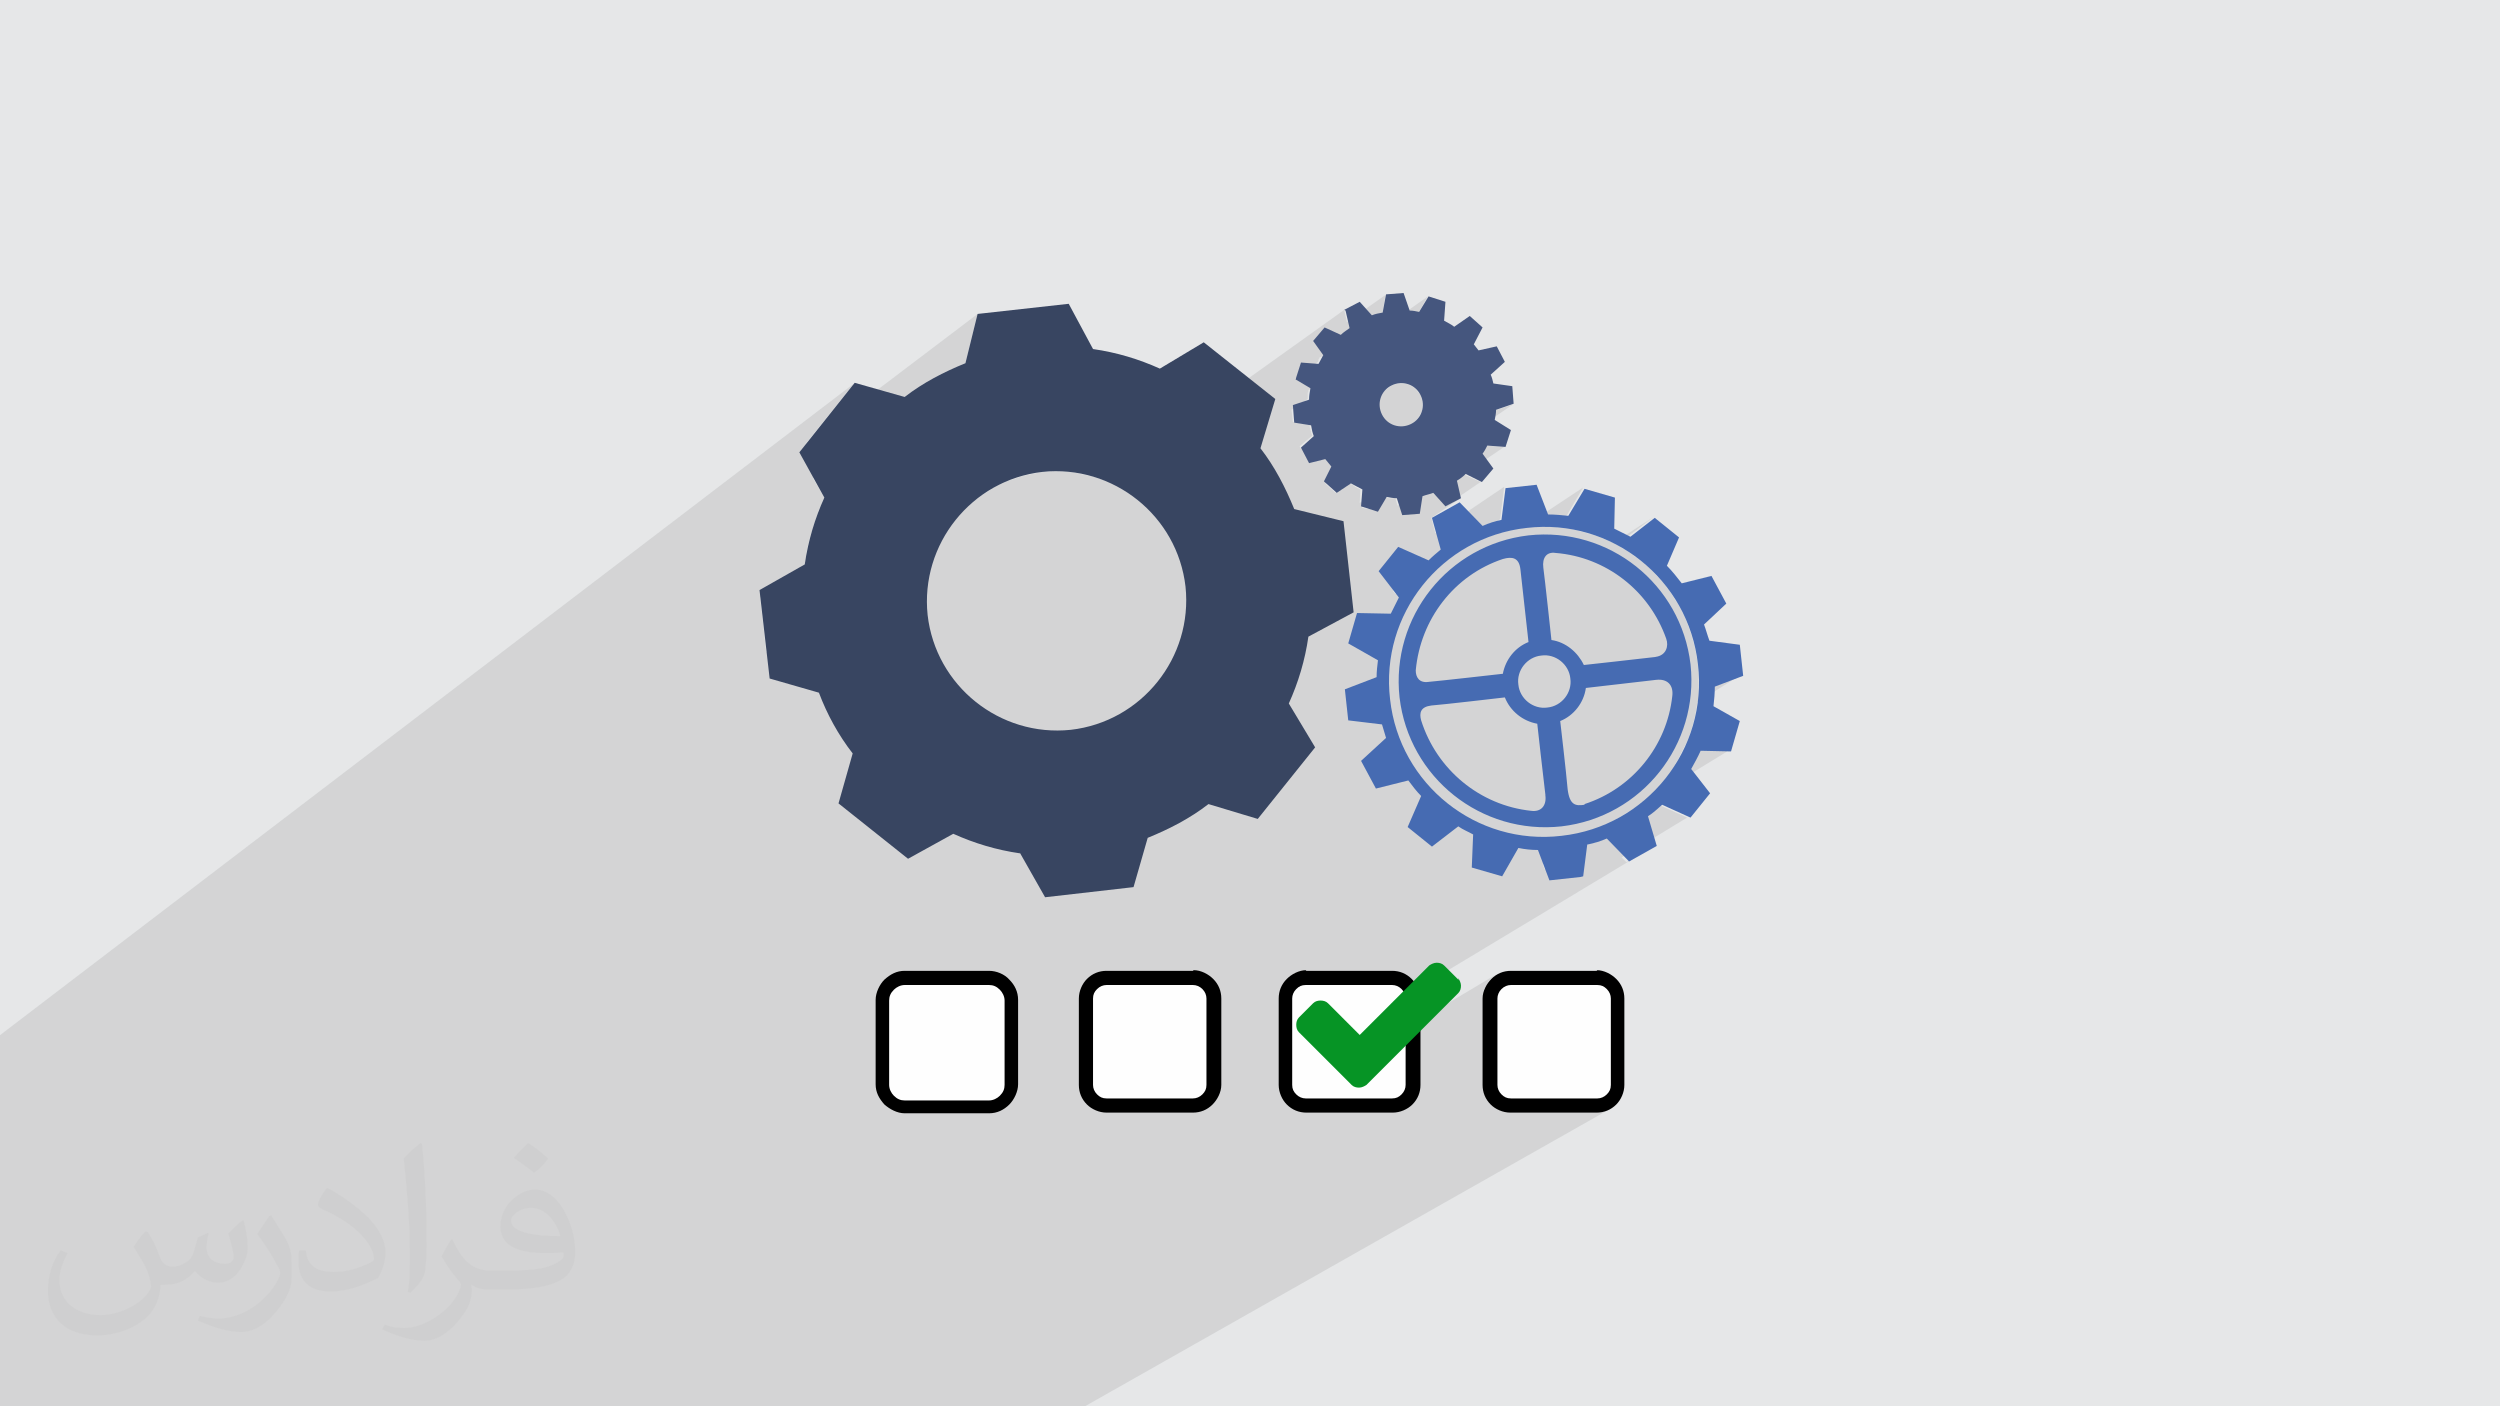 <?xml version="1.0" encoding="UTF-8"?>
<!DOCTYPE svg PUBLIC "-//W3C//DTD SVG 1.1//EN" "http://www.w3.org/Graphics/SVG/1.1/DTD/svg11.dtd">
<!-- Creator: CorelDRAW 2017 -->
<svg xmlns="http://www.w3.org/2000/svg" xml:space="preserve" width="3.703in" height="2.083in" version="1.1" style="shape-rendering:geometricPrecision; text-rendering:geometricPrecision; image-rendering:optimizeQuality; fill-rule:evenodd; clip-rule:evenodd"
viewBox="0 0 3703 2083"
 xmlns:xlink="http://www.w3.org/1999/xlink"
 xmlns:xodm="http://www.corel.com/coreldraw/odm/2003">
 <defs>
  <style type="text/css">
   <![CDATA[
    .fil0 {fill:#E6E7E8}
    .fil3 {fill:#FEFEFE}
    .fil7 {fill:#466BB2;fill-rule:nonzero}
    .fil8 {fill:#384561;fill-rule:nonzero}
    .fil6 {fill:#45567E;fill-rule:nonzero}
    .fil4 {fill:black;fill-rule:nonzero}
    .fil5 {fill:#069425;fill-rule:nonzero}
    .fil2 {fill:#373435;fill-opacity:0.031}
    .fil1 {fill:#373435;fill-opacity:0.102}
   ]]>
  </style>
 </defs>
 <g id="Layer_x0020_1">
  <polygon class="fil0" points="-1,0 3704,0 3704,2083 -1,2083 "/>
  <polygon class="fil1" points="2095,625 1963,716 1978,730 1998,716 2001,717 2003,718 2005,719 2007,721 2009,722 2011,723 2013,724 2015,725 2014,745 2214,608 2241,599 2017,752 2026,754 2052,737 2054,737 2056,737 2057,738 2059,738 2061,738 2063,738 2065,738 2067,738 2070,749 2201,660 2228,662 2123,733 2124,733 2169,703 2193,714 2140,750 2162,739 2120,767 2126,790 2228,721 2222,769 2063,875 2067,880 2156,821 2165,815 2175,809 2185,804 2195,799 2205,795 2216,791 2227,788 2238,785 2250,783 2253,783 2345,722 2321,763 2294,780 2296,780 2308,781 2319,782 2330,784 2341,787 2352,790 2363,793 2373,797 2383,801 2390,804 2449,766 2412,794 2394,806 2403,812 2412,817 2421,824 2430,830 2439,837 2447,845 2454,853 2462,861 2469,870 2475,878 2481,888 2487,897 2492,907 2497,917 2501,928 2505,939 2508,950 2511,961 2513,972 2515,984 2516,996 2516,1008 2516,1019 2516,1029 2536,1016 2578,1000 2514,1040 2514,1042 2512,1053 2510,1064 2507,1075 2504,1085 2500,1096 2495,1106 2490,1116 2485,1126 2481,1132 2515,1111 2560,1112 2285,1280 2288,1288 2347,1252 2351,1251 2354,1250 2358,1249 2362,1248 2365,1247 2369,1245 2370,1245 2457,1192 2499,1211 2402,1270 2409,1277 2449,1254 2057,1490 2014,1533 1960,1566 1962,1568 2160,1449 2160,1449 2161,1450 2160,1451 1964,1569 1979,1585 2215,1444 2212,1447 2209,1449 2206,1452 2204,1455 2202,1459 2200,1462 2198,1466 2198,1467 2220,1454 2226,1451 2232,1449 2238,1448 2345,1448 2365,1437 2365,1437 2366,1438 2348,1448 2370,1448 2376,1449 2382,1451 2387,1454 2392,1457 2396,1462 2398,1467 2400,1473 2401,1480 2401,1604 2400,1610 2398,1616 2396,1621 2392,1626 2387,1630 2356,1647 2365,1647 2369,1647 2373,1647 2377,1646 2380,1645 2384,1643 1607,2083 1597,2083 1588,2083 1567,2083 1563,2083 1559,2083 1479,2083 1446,2083 1433,2083 1424,2083 1397,2083 1376,2083 1365,2083 1329,2083 1318,2083 1306,2083 1298,2083 1289,2083 1288,2083 1284,2083 1269,2083 1267,2083 1220,2083 1216,2083 1200,2083 1200,2083 1200,2083 1185,2083 1183,2083 1180,2083 1177,2083 1172,2083 1166,2083 1164,2083 1155,2083 1148,2083 1147,2083 1145,2083 1145,2083 1118,2083 1107,2083 1106,2083 1104,2083 1101,2083 1100,2083 1098,2083 1072,2083 1070,2083 1057,2083 1054,2083 1046,2083 1043,2083 1037,2083 1037,2083 1035,2083 1026,2083 1018,2083 1013,2083 1011,2083 1010,2083 994,2083 992,2083 992,2083 981,2083 979,2083 968,2083 968,2083 967,2083 966,2083 947,2083 940,2083 932,2083 929,2083 928,2083 928,2083 916,2083 913,2083 913,2083 912,2083 909,2083 905,2083 905,2083 903,2083 896,2083 890,2083 883,2083 883,2083 877,2083 875,2083 874,2083 849,2083 849,2083 831,2083 830,2083 829,2083 827,2083 818,2083 816,2083 789,2083 789,2083 781,2083 780,2083 769,2083 758,2083 757,2083 748,2083 746,2083 741,2083 737,2083 737,2083 737,2083 718,2083 700,2083 699,2083 695,2083 676,2083 674,2083 670,2083 666,2083 664,2083 663,2083 654,2083 652,2083 650,2083 649,2083 645,2083 629,2083 627,2083 627,2083 626,2083 626,2083 614,2083 613,2083 608,2083 602,2083 601,2083 584,2083 573,2083 554,2083 553,2083 550,2083 543,2083 538,2083 528,2083 515,2083 515,2083 509,2083 509,2083 508,2083 504,2083 492,2083 484,2083 456,2083 434,2083 426,2083 424,2083 424,2083 416,2083 412,2083 398,2083 398,2083 387,2083 383,2083 382,2083 381,2083 379,2083 377,2083 371,2083 370,2083 364,2083 358,2083 358,2083 349,2083 348,2083 325,2083 316,2083 291,2083 288,2083 279,2083 277,2083 277,2083 269,2083 265,2083 261,2083 246,2083 244,2083 237,2083 234,2083 234,2083 233,2083 215,2083 197,2083 177,2083 155,2083 155,2083 145,2083 144,2083 -1,2083 -1,2081 -1,2052 -1,2001 -1,2001 -1,1893 -1,1893 -1,1830 -1,1819 -1,1797 -1,1797 -1,1793 -1,1717 -1,1707 -1,1650 -1,1650 -1,1615 -1,1615 -1,1569 -1,1565 -1,1534 1265,568 1192,659 1448,465 1430,538 1430,538 1204,708 1221,737 1221,737 1218,743 1216,749 1213,755 1211,761 1209,767 1207,773 1205,779 1203,786 1201,792 1199,798 1198,804 1196,811 1195,817 1194,824 1193,830 1192,836 1126,885 1135,966 1455,733 1463,728 1471,723 1479,718 1485,716 1718,546 1718,546 1485,716 1488,714 1497,711 1506,708 1515,705 1524,703 1534,701 1544,699 1553,699 1563,698 1573,698 1583,699 1592,700 1601,702 1611,704 1620,706 1628,709 1637,712 1637,712 1991,459 1995,477 2052,437 2048,463 1956,529 1955,529 1954,531 1953,532 1953,534 1952,536 1951,537 1918,561 1931,569 2115,439 2101,463 1938,578 1938,578 1938,580 1937,582 1937,584 1937,587 1937,589 1937,591 1913,607 1915,625 1939,629 1940,631 1940,633 1941,635 1941,637 1942,639 1942,641 1943,643 1944,645 1925,661 1927,665 2056,575 2061,571 2067,569 2073,568 2079,568 2085,569 2091,572 2096,575 2100,580 2104,585 2106,591 2107,597 2107,604 2106,610 2103,615 2100,620 "/>
  <path class="fil2" d="M219 1825c7,11 12,21 16,32 3,7 5,19 21,19 5,0 11,-1 17,-5 7,-3 12,-9 14,-17l6 -21 15 -7 1 1c-2,8 -3,15 -3,21 0,18 15,24 27,24 7,0 13,-3 13,-10 0,-8 -4,-22 -8,-35 7,-7 14,-14 22,-20l1 1c4,15 6,30 6,40 0,10 -4,20 -8,27 -7,14 -20,25 -36,25 -12,0 -25,-6 -34,-17l-1 0c-9,11 -22,20 -43,20l-7 0c-1,14 -4,24 -9,33 -13,25 -50,42 -85,42 -49,0 -73,-28 -73,-66 0,-23 7,-45 19,-60l10 4c-7,14 -12,27 -12,40 0,35 29,52 61,52 30,0 68,-20 75,-42 -3,-25 -12,-36 -26,-59 4,-7 10,-15 17,-23l1 0 0 0 0 0 0 0 0 0 3 1 0 0zm563 -132c10,6 20,14 30,23 -6,8 -12,15 -21,21 -10,-8 -20,-15 -30,-22 7,-8 14,-15 21,-22l0 0 0 0 0 0zm5 96c-17,0 -30,11 -30,19 0,17 33,23 73,23 -5,-20 -22,-42 -43,-42zm-37 93c22,0 41,-1 55,-4 16,-4 30,-12 30,-18 0,-2 0,-3 -1,-5 -9,1 -19,1 -29,1 -29,0 -52,-7 -60,-23 -2,-4 -4,-10 -4,-15 0,-16 7,-32 19,-42 10,-9 21,-14 33,-14 20,0 37,17 48,42 6,14 11,30 11,51 0,14 -4,25 -12,34 -16,15 -45,21 -90,21l-21 0 0 0 -5 0c-11,0 -19,-2 -25,-7l-1 0c0,3 1,5 1,7 0,10 -3,23 -10,33 -20,30 -42,43 -60,43 -19,0 -42,-7 -63,-17l4 -7c7,3 16,5 29,5 34,0 78,-33 84,-64 -1,-3 -3,-6 -7,-10 -10,-12 -16,-22 -22,-32 5,-10 10,-18 14,-25l2 0c14,29 28,46 57,46l4 0 0 0 21 0 0 0 0 0 -2 0 0 0zm-146 31c3,-14 3,-29 3,-43l0 -21c0,-39 -5,-96 -9,-133 7,-8 17,-17 25,-23l2 1c5,47 7,101 7,151 0,13 -1,26 -2,35 -1,12 -8,21 -22,35l-3 -1 0 0 0 0 0 0 0 0 -1 -1 0 0zm-151 -62c1,18 10,33 41,33 20,0 36,-5 55,-14 3,-2 5,-3 5,-5 0,-12 -9,-27 -24,-41 -14,-13 -34,-25 -51,-32 -6,-3 -8,-5 -8,-8 0,-5 7,-17 13,-24l2 0c20,11 43,27 60,44 15,16 25,33 25,51 0,13 -4,26 -11,38 -22,11 -46,20 -70,20 -29,0 -48,-13 -48,-45 0,-3 0,-9 1,-16l10 0 0 0 0 0 0 0 0 0 0 -1 0 0zm-52 -52l18 29c7,11 13,22 13,41l0 24c0,19 -12,39 -32,60 -15,14 -29,20 -42,20 -19,0 -40,-6 -65,-17l3 -7c8,2 17,4 28,4 35,0 72,-26 88,-58 2,-4 3,-7 3,-9 0,-4 -2,-8 -4,-11 -9,-17 -19,-33 -30,-47 6,-9 12,-18 18,-27l2 0 0 0 0 0 0 0 0 0 0 -2 0 0z"/>
  <g id="_2216970037472">
   <g>
    <path class="fil3" d="M1333 1448l132 0c18,0 31,14 31,31l0 124c0,18 -14,31 -31,31l-132 0c-18,0 -31,-14 -31,-31l0 -124c0,-18 14,-31 31,-31z"/>
    <path class="fil3" d="M1635 1448l132 0c18,0 31,14 31,31l0 124c0,18 -14,31 -31,31l-132 0c-18,0 -31,-14 -31,-31l0 -124c0,-18 14,-31 31,-31z"/>
    <path class="fil3" d="M1931 1448l132 0c18,0 31,14 31,31l0 124c0,18 -14,31 -31,31l-132 0c-18,0 -31,-14 -31,-31l0 -124c0,-18 14,-31 31,-31z"/>
    <path class="fil3" d="M2238 1448l132 0c18,0 31,14 31,31l0 124c0,18 -14,31 -31,31l-132 0c-18,0 -31,-14 -31,-31l0 -124c0,-18 14,-31 31,-31z"/>
    <path class="fil4" d="M2366 1438l-128 0c-11,0 -21,4 -29,12 -7,7 -13,18 -13,29l0 128c0,11 4,21 12,29 7,7 18,12 29,12l128 0c11,0 21,-4 29,-12 7,-7 12,-18 12,-29l0 -128c0,-11 -4,-21 -12,-29 -7,-7 -18,-13 -29,-13l0 0 1 1zm-128 21l128 0c6,0 10,2 14,6 4,4 6,9 6,14l0 128c0,6 -2,10 -6,14 -4,4 -9,6 -14,6l-128 0c-6,0 -10,-2 -14,-6 -4,-4 -6,-9 -6,-14l0 -128c0,-5 2,-10 6,-14 4,-4 9,-6 14,-6z"/>
    <path class="fil4" d="M1934 1438l128 0c11,0 21,4 29,12 7,7 13,18 13,29l0 128c0,11 -4,21 -12,29 -7,7 -18,12 -29,12l-128 0c-11,0 -21,-4 -29,-12 -7,-7 -12,-18 -12,-29l0 -128c0,-11 4,-21 12,-29 7,-7 18,-13 29,-13l0 0 -1 1zm128 21l-128 0c-6,0 -10,2 -14,6 -4,4 -6,9 -6,14l0 128c0,6 2,10 6,14 4,4 9,6 14,6l128 0c6,0 10,-2 14,-6 4,-4 6,-9 6,-14l0 -128c0,-5 -2,-10 -6,-14 -4,-4 -9,-6 -14,-6z"/>
    <path class="fil4" d="M1767 1438l-128 0c-11,0 -21,4 -29,12 -7,7 -12,18 -12,29l0 128c0,11 4,21 12,29 7,7 18,12 29,12l128 0c11,0 21,-4 29,-12 7,-7 13,-18 13,-29l0 -128c0,-11 -4,-21 -12,-29 -7,-7 -18,-13 -29,-13l0 0 -1 1zm-128 21l128 0c5,0 10,2 14,6 4,4 6,9 6,14l0 128c0,6 -2,10 -6,14 -4,4 -9,6 -14,6l-128 0c-6,0 -10,-2 -14,-6 -4,-4 -6,-9 -6,-14l0 -128c0,-6 2,-10 6,-14 4,-4 9,-6 14,-6l0 0z"/>
    <path class="fil4" d="M1465 1438l-125 0c-12,0 -21,5 -30,13 -7,7 -13,19 -13,30l0 125c0,12 5,21 13,30 8,7 19,13 30,13l125 0c12,0 22,-5 30,-13 7,-7 13,-19 13,-30l0 -125c0,-12 -5,-22 -13,-30 -7,-8 -19,-13 -30,-13zm-125 21l125 0c6,0 11,2 16,7 4,4 7,10 7,16l0 125c0,6 -2,11 -7,16 -4,4 -10,7 -16,7l-125 0c-6,0 -11,-2 -16,-7 -4,-4 -7,-10 -7,-16l0 -125c0,-6 2,-11 7,-16 4,-4 10,-7 16,-7z"/>
    <path class="fil5" d="M2160 1451l-21 -21c-3,-3 -7,-4 -11,-4 -4,0 -8,2 -11,4l-103 103 -47 -47c-3,-3 -7,-4 -11,-4 -4,0 -8,1 -11,4l-21 21c-3,3 -4,7 -4,11 0,4 1,8 4,11l57 57 21 21c3,3 7,4 11,4 4,0 8,-2 11,-4l21 -21 115 -115c3,-3 4,-7 4,-11 0,-4 -2,-8 -4,-11l0 0 1 1 0 0 -1 1z"/>
   </g>
   <g>
    <path class="fil6" d="M2047 614c8,16 27,22 43,14 16,-8 22,-27 14,-43 -8,-16 -27,-22 -43,-14 -16,8 -22,27 -14,43zm-56 -155l23 -12 18 20c5,-2 10,-3 16,-4l5 -27 26 -2 9 26c5,0 9,1 14,2l14 -23 25 8 -2 28c5,3 10,5 15,9l23 -16 19 17 -13 25c2,3 5,6 7,9l27 -6 12 23 -21 19c2,4 3,9 4,13l28 4 2 26 -26 9c0,5 -1,10 -2,15l24 15 -8 25 -27 -2c-2,4 -4,8 -7,12l16 22 -17 20 -24 -12c-4,4 -8,7 -13,10l6 26 -23 12 -18 -20c-5,2 -11,3 -16,5l-4 26 -26 2 -8 -25c-5,0 -10,-1 -15,-2l-13 22 -25 -8 2 -25c-6,-3 -11,-6 -17,-9l-21 14 -19 -17 11 -22c-3,-4 -6,-7 -9,-11l-24 6 -12 -23 19 -17c-2,-5 -3,-10 -4,-16l-25 -4 -2 -26 24 -8c0,-6 1,-11 2,-17l-22 -13 8 -25 26 2c2,-4 5,-9 7,-13l-15 -21 17 -20 24 11c4,-4 9,-7 13,-10l-6 -26z"/>
    <path class="fil7" d="M2515 984c-14,-126 -128,-217 -254,-202 -126,14 -217,128 -202,254 14,126 128,217 254,202 126,-14 217,-128 202,-254zm-174 315l-46 5 -17 -45c-10,0 -19,-1 -29,-3l-24 42 -45 -13 2 -49c-7,-4 -15,-7 -22,-12l-39 30 -36 -29 20 -46c-7,-7 -13,-15 -19,-23l-48 12 -22 -41 37 -34c-2,-7 -4,-13 -6,-20l-50 -6 -5 -46 47 -18c0,-8 1,-17 2,-25l-44 -25 13 -45 50 1c4,-8 8,-16 12,-24l-30 -39 29 -36 45 20c6,-6 12,-11 18,-16l-13 -47 41 -23 34 35c9,-4 18,-7 28,-9l6 -47 46 -5 17 44c10,0 20,1 30,2l24 -40 45 13 -1 46c8,4 16,8 24,12l36 -28 36 29 -18 42c8,8 15,17 22,26l44 -11 22 41 -33 31c3,8 5,16 8,24l45 6 5 46 -42 16c0,10 -1,20 -2,29l39 22 -13 45 -45 -1c-4,9 -9,18 -14,27l28 36 -29 36 -42 -19c-7,6 -13,12 -21,17l13 44 -41 23 -33 -34c-9,4 -19,7 -29,9l-6 47z"/>
    <path class="fil7" d="M2289 1177c-2,-15 -12,-105 -12,-105 -22,-4 -40,-19 -48,-39 0,0 -94,11 -109,12 -16,2 -18,11 -15,22 23,73 87,126 163,134 15,2 23,-8 21,-23zm58 14c71,-23 122,-86 130,-160 2,-16 -7,-26 -24,-24 -17,2 -104,12 -104,12 -3,22 -18,41 -38,49 0,0 9,77 11,101 3,24 12,25 25,23zm-64 -220c-21,2 -37,22 -34,43 2,21 22,37 43,34 21,-2 37,-22 34,-43 -2,-21 -22,-37 -43,-34zm169 2c16,-2 20,-16 16,-27 -25,-71 -89,-121 -164,-127 -13,-2 -20,7 -18,22 2,14 12,107 12,107 21,3 39,18 48,37 0,0 91,-10 107,-12zm-226 -145c-72,24 -122,89 -129,165 0,10 5,19 19,17 13,-1 110,-12 110,-12 4,-21 18,-39 38,-47 0,0 -10,-91 -12,-108 -2,-17 -12,-19 -26,-15zm-153 205c-13,-119 72,-226 191,-240 119,-13 226,72 240,191 13,119 -72,226 -191,240 -119,13 -226,-72 -240,-191z"/>
    <path class="fil8" d="M1756 869c-12,-105 -107,-181 -212,-170 -105,12 -181,107 -170,212 12,105 107,181 212,170 105,-12 181,-107 170,-212zm-245 395l0 0c-35,-5 -68,-15 -99,-29l0 0 -67 37 -103 -82 21 -74 0 0c-21,-27 -38,-58 -50,-90l0 0 -73 -21 -15 -131 67 -38 0 0c5,-35 15,-68 29,-99l0 0 -37 -67 82 -103 74 21 0 0c27,-21 58,-37 90,-50l0 0 18 -73 135 -15 36 67 0 0c35,5 68,15 99,29l0 0 65 -39 106 84 -22 73 0 0c21,27 37,58 50,90l0 0 73 18 15 135 -67 36 0 0c-5,35 -15,68 -29,99l0 0 39 65 -85 106 -73 -22 0 0c-27,21 -58,37 -90,50l0 0 -21 73 -131 15 -38 -67z"/>
   </g>
  </g>
 </g>
</svg>
